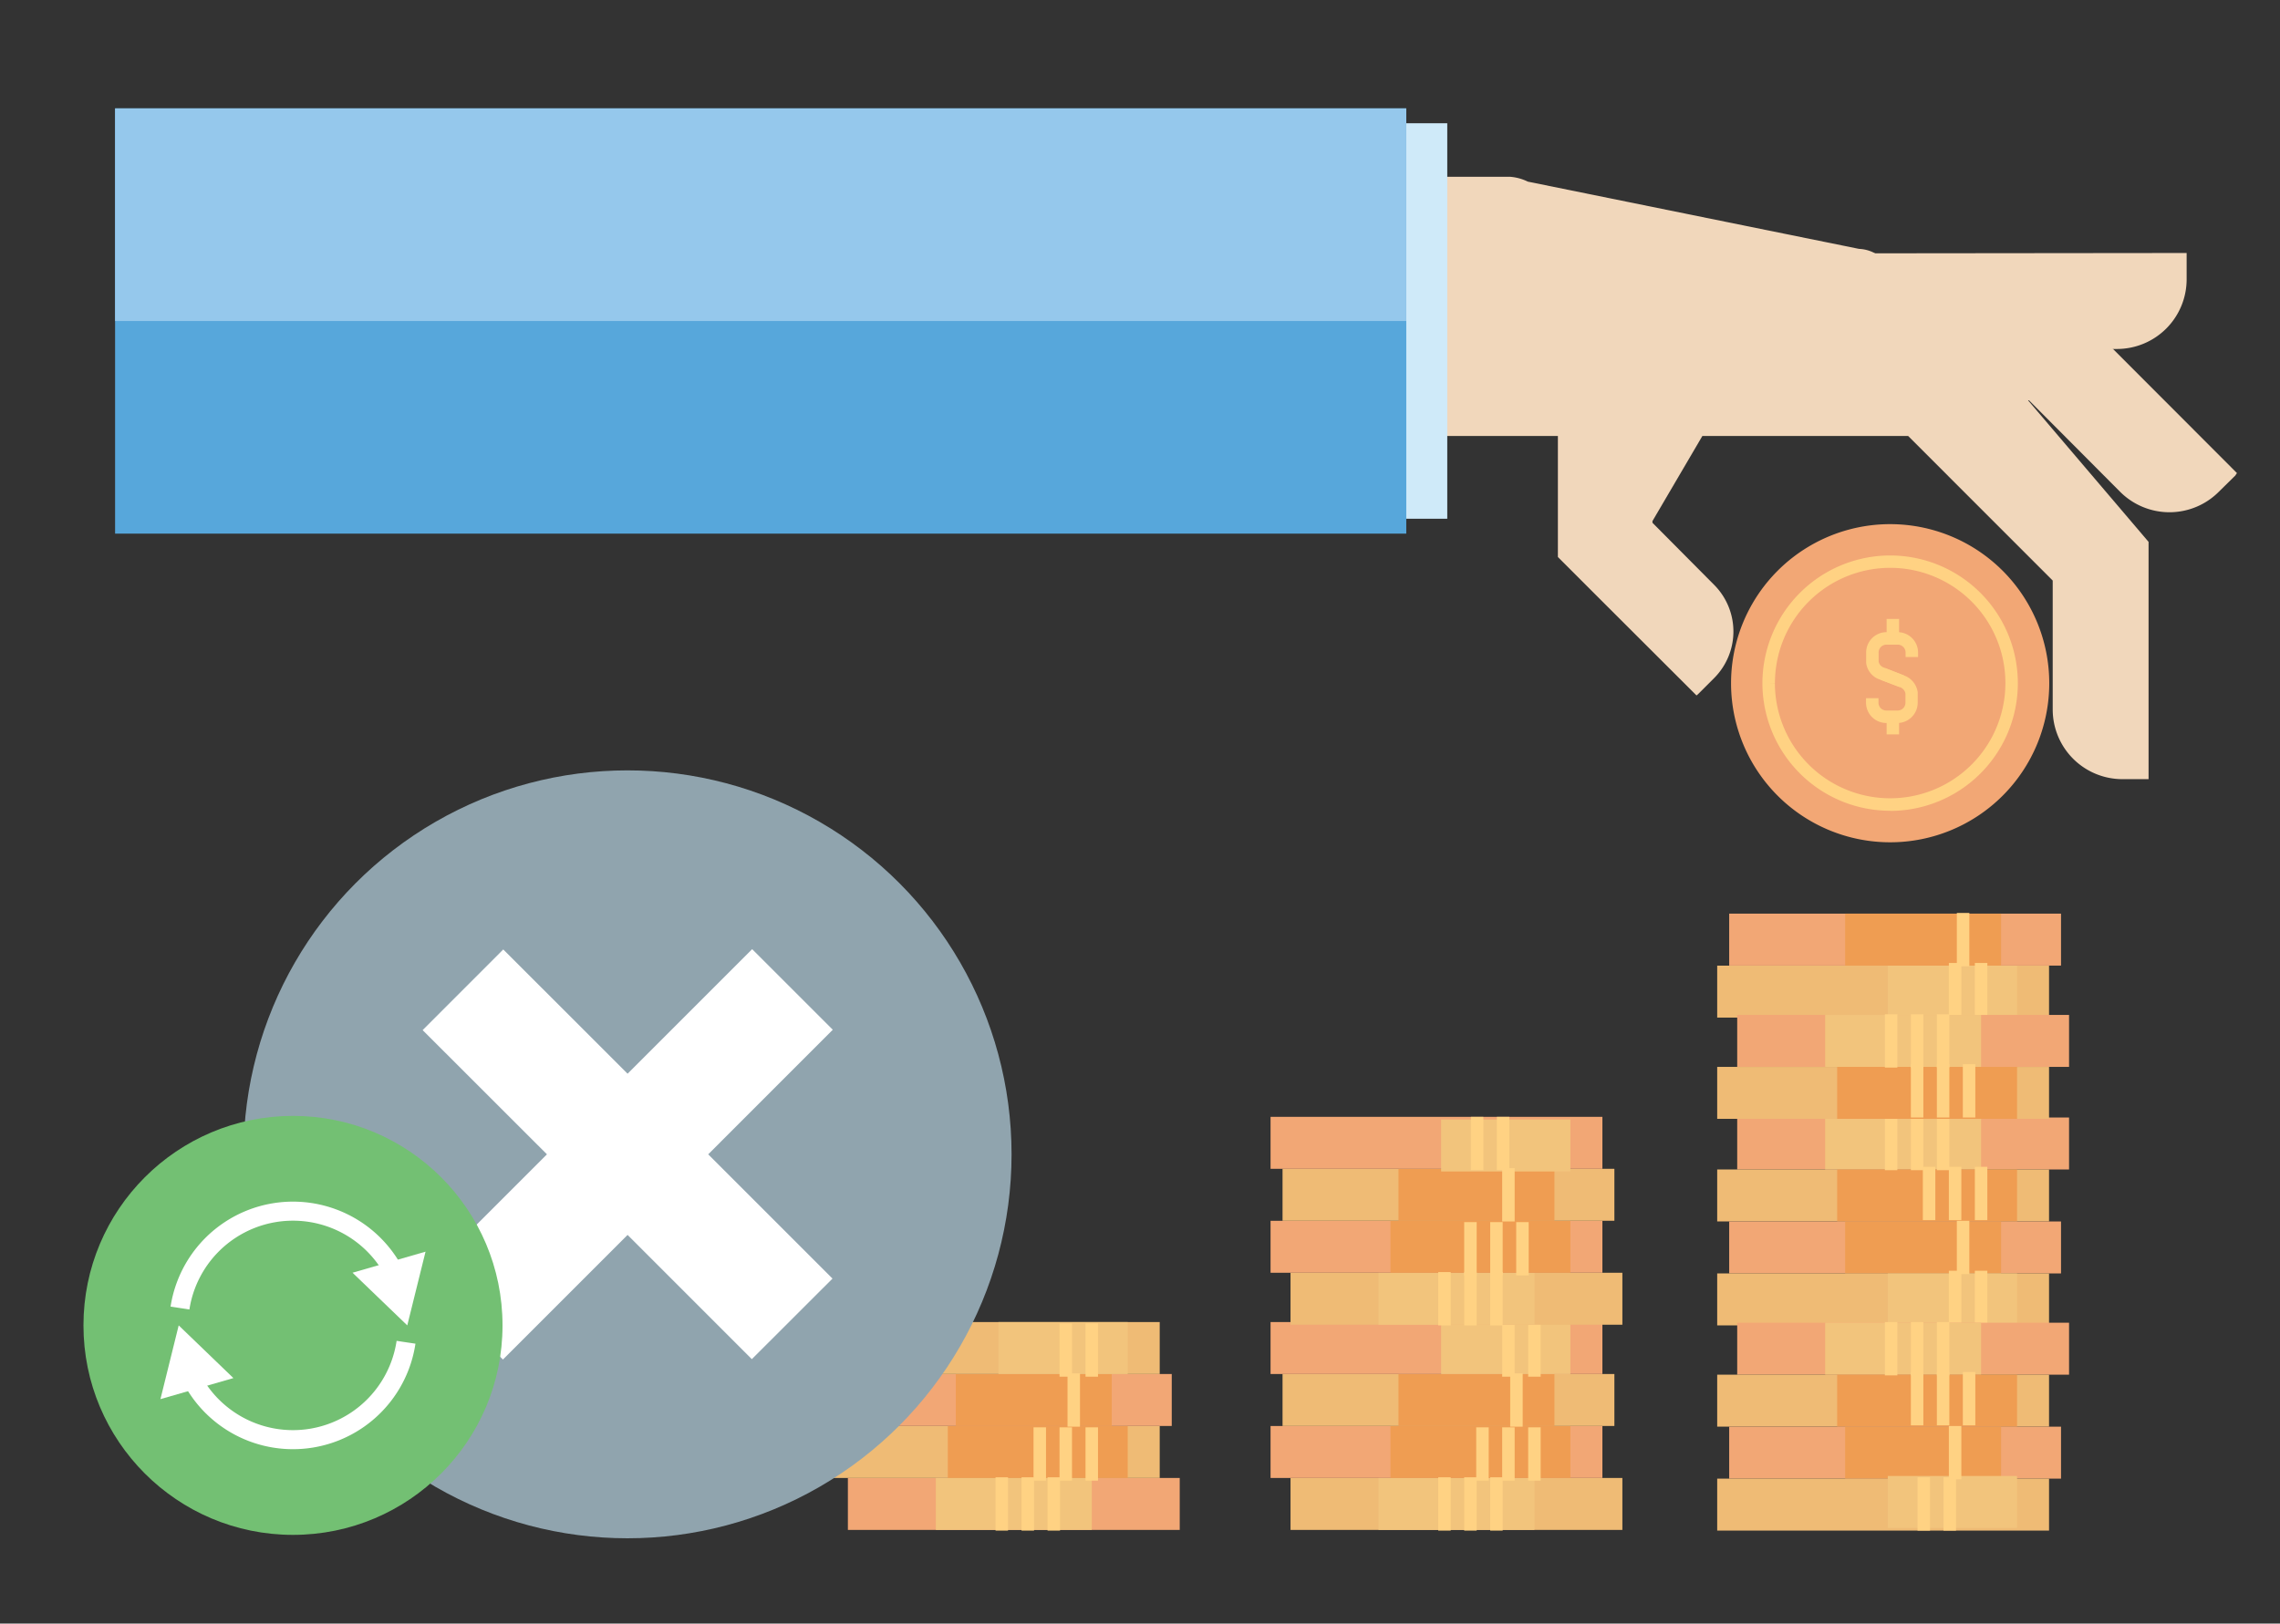<svg id="Layer_1" data-name="Layer 1" xmlns="http://www.w3.org/2000/svg" viewBox="0 0 548 390.3"><rect x="0" y="0" width="548" height="390.3" fill="#333333" stroke="none"/><defs><style>.cls-1{fill:#f1d7bb;}.cls-2{fill:#f2a775;}.cls-3{fill:#ffd283;}.cls-4{fill:#cfeaf9;}.cls-5{fill:#f2c47c;}.cls-6{fill:#efbb75;}.cls-7{fill:#ef9d52;}.cls-8{fill:#57a7db;}.cls-9{fill:#95c8ec;}.cls-10{fill:#90a4ae;}.cls-11{fill:#fff;}.cls-12{fill:#73c073;}.cls-13{fill:none;stroke:#fff;stroke-miterlimit:10;stroke-width:4.58px;}</style></defs><title>Low-ROI</title><path class="cls-1" d="M428.56,60.92l97-.1V67.1A16.75,16.75,0,0,1,508.8,83.89h0L428.56,84V60.92Z"/><path class="cls-1" d="M537.66,113.73l-36.8-36.86h0l-3.46-3.46-88.1.06a11.35,11.35,0,0,0-.67,22.69h.67l78.37.07,21.91,22a16.76,16.76,0,0,0,23.7,0l4-3.94A4.63,4.63,0,0,1,537.66,113.73Z"/><path class="cls-2" d="M416.06,164.21A38.24,38.24,0,1,0,454.33,126h0A38.24,38.24,0,0,0,416.06,164.21Z"/><path class="cls-3" d="M454.3,194.9a30.7,30.7,0,0,1-30.7-30.69v0a30.73,30.73,0,0,1,30.69-30.68h0a30.7,30.7,0,0,1,0,61.4Zm-27.7-30.69a27.7,27.7,0,0,0,27.7,27.69h0a27.7,27.7,0,0,0,0-55.4h0a27.72,27.72,0,0,0-27.69,27.68l-1.5,0Z"/><path class="cls-1" d="M363,42.5a11.66,11.66,0,0,1,4.21,1.16l79.62,16.17a8.74,8.74,0,0,1,7.54,5h4.43c4.07,0,7.5,3.32,8.61,7.87l49,57.56v4.9h0V187.3h-6.28a16.75,16.75,0,0,1-16.76-16.74h0v-31L458.62,104.8H409.17l-12,20.46v.41L412,140.6a15.87,15.87,0,0,1,0,22.4l-3.74,3.74a5.08,5.08,0,0,1-.5.44L383,142.46h0l-8.56-8.56V104.81H345.26V42.5Z"/><path class="cls-3" d="M456.54,165.15l-5.26-2a4.88,4.88,0,0,1-2.75-3.8v-2.49a4.89,4.89,0,0,1,4.88-4.89h2.72a4.9,4.9,0,0,1,4.88,4.89v1.08h-3v-1.08a1.89,1.89,0,0,0-1.88-1.89h-2.72a1.88,1.88,0,0,0-1.88,1.88V159a1.89,1.89,0,0,0,1,1.37l5.1,2Z"/><path class="cls-3" d="M456.1,173.8h-2.72a4.89,4.89,0,0,1-4.88-4.88v-1.08h3v1.08a1.88,1.88,0,0,0,1.88,1.88h2.72a1.88,1.88,0,0,0,1.88-1.88v-2.19a2.06,2.06,0,0,0-1.1-1.45L452,163.41l1.08-2.8,5,1.94a5.05,5.05,0,0,1,2.84,3.84l0,.22v2.31A4.89,4.89,0,0,1,456.1,173.8Z"/><rect class="cls-3" x="453.45" y="148.79" width="3" height="5.05"/><rect class="cls-3" x="453.45" y="171.48" width="3" height="5.06"/><rect class="cls-4" x="335.7" y="29.63" width="12.15" height="95.07"/><rect class="cls-2" x="203.79" y="355.29" width="79.76" height="12.49"/><rect class="cls-5" x="224.93" y="355.29" width="37.48" height="12.49"/><rect class="cls-6" x="198.98" y="342.8" width="79.76" height="12.49"/><rect class="cls-7" x="227.81" y="342.8" width="43.24" height="12.49"/><rect class="cls-3" x="248.41" y="343.12" width="3" height="12.81"/><rect class="cls-3" x="254.66" y="343.12" width="3" height="12.81"/><rect class="cls-3" x="260.91" y="343.12" width="3" height="12.81"/><rect class="cls-3" x="239.28" y="355.13" width="3" height="12.81"/><rect class="cls-3" x="245.53" y="355.13" width="3" height="12.81"/><rect class="cls-3" x="251.78" y="355.13" width="3" height="12.81"/><rect class="cls-2" x="201.87" y="330.3" width="79.76" height="12.49"/><rect class="cls-7" x="229.73" y="330.3" width="37.48" height="12.49"/><rect class="cls-6" x="198.98" y="317.81" width="79.76" height="12.49"/><rect class="cls-5" x="239.98" y="317.81" width="31.07" height="12.49"/><rect class="cls-3" x="254.66" y="318.13" width="3" height="12.81"/><rect class="cls-3" x="260.91" y="318.13" width="3" height="12.81"/><rect class="cls-3" x="256.58" y="330.14" width="3" height="12.82"/><rect class="cls-6" x="310.18" y="355.29" width="79.76" height="12.49"/><rect class="cls-5" x="331.32" y="355.29" width="37.48" height="12.49"/><rect class="cls-2" x="305.38" y="342.8" width="79.76" height="12.49"/><rect class="cls-7" x="334.2" y="342.8" width="43.24" height="12.49"/><rect class="cls-3" x="354.81" y="343.12" width="3" height="12.81"/><rect class="cls-3" x="361.05" y="343.12" width="3" height="12.81"/><rect class="cls-3" x="367.3" y="343.12" width="3" height="12.81"/><rect class="cls-3" x="345.68" y="355.13" width="3" height="12.81"/><rect class="cls-3" x="351.92" y="355.13" width="3" height="12.81"/><rect class="cls-3" x="358.17" y="355.13" width="3" height="12.81"/><rect class="cls-6" x="308.26" y="330.3" width="79.76" height="12.49"/><rect class="cls-7" x="336.13" y="330.3" width="37.48" height="12.49"/><rect class="cls-2" x="305.38" y="317.81" width="79.76" height="12.49"/><rect class="cls-5" x="346.38" y="317.81" width="31.07" height="12.49"/><rect class="cls-3" x="361.05" y="318.13" width="3" height="12.81"/><rect class="cls-3" x="367.3" y="318.13" width="3" height="12.81"/><rect class="cls-3" x="362.98" y="330.14" width="3" height="12.82"/><rect class="cls-6" x="310.18" y="305.96" width="79.76" height="12.49"/><rect class="cls-5" x="331.32" y="305.96" width="37.48" height="12.49"/><rect class="cls-2" x="305.38" y="293.47" width="79.76" height="12.49"/><rect class="cls-7" x="334.2" y="293.47" width="43.24" height="12.49"/><rect class="cls-3" x="351.92" y="293.79" width="3" height="12.81"/><rect class="cls-3" x="358.17" y="293.79" width="3" height="12.81"/><rect class="cls-3" x="364.42" y="293.79" width="3" height="12.81"/><rect class="cls-3" x="345.68" y="305.8" width="3" height="12.81"/><rect class="cls-3" x="351.92" y="305.8" width="3" height="12.81"/><rect class="cls-3" x="358.17" y="305.8" width="3" height="12.81"/><rect class="cls-6" x="308.26" y="280.97" width="79.76" height="12.49"/><rect class="cls-7" x="336.13" y="280.97" width="37.48" height="12.49"/><rect class="cls-2" x="305.38" y="268.48" width="79.76" height="12.49"/><rect class="cls-5" x="346.38" y="269.12" width="31.07" height="12.49"/><rect class="cls-3" x="359.77" y="268.48" width="3" height="12.82"/><rect class="cls-3" x="353.53" y="268.48" width="3" height="12.82"/><rect class="cls-3" x="361.05" y="280.81" width="3" height="12.82"/><rect class="cls-2" x="417.54" y="268.64" width="79.76" height="12.49"/><rect class="cls-5" x="438.68" y="268.64" width="37.48" height="12.49"/><rect class="cls-6" x="412.73" y="281.13" width="79.76" height="12.49"/><rect class="cls-7" x="441.56" y="281.13" width="43.24" height="12.49"/><rect class="cls-3" x="462.16" y="280.49" width="3" height="12.82"/><rect class="cls-3" x="468.41" y="280.49" width="3" height="12.82"/><rect class="cls-3" x="474.66" y="280.49" width="3" height="12.82"/><rect class="cls-3" x="453.03" y="268.48" width="3" height="12.82"/><rect class="cls-3" x="459.28" y="268.48" width="3" height="12.82"/><rect class="cls-3" x="465.53" y="268.48" width="3" height="12.82"/><rect class="cls-2" x="415.61" y="293.63" width="79.76" height="12.49"/><rect class="cls-7" x="443.48" y="293.63" width="37.48" height="12.49"/><rect class="cls-6" x="412.73" y="306.12" width="79.76" height="12.49"/><rect class="cls-5" x="453.73" y="306.12" width="31.07" height="12.49"/><rect class="cls-3" x="468.41" y="305.48" width="3" height="12.81"/><rect class="cls-3" x="474.66" y="305.48" width="3" height="12.81"/><rect class="cls-3" x="470.33" y="293.47" width="3" height="12.81"/><rect class="cls-2" x="417.54" y="317.97" width="79.76" height="12.49"/><rect class="cls-5" x="438.68" y="317.97" width="37.48" height="12.49"/><rect class="cls-6" x="412.73" y="330.46" width="79.76" height="12.49"/><rect class="cls-7" x="441.56" y="330.46" width="43.24" height="12.49"/><rect class="cls-3" x="459.28" y="329.82" width="3" height="12.82"/><rect class="cls-3" x="465.53" y="329.82" width="3" height="12.82"/><rect class="cls-3" x="471.77" y="329.82" width="3" height="12.82"/><rect class="cls-3" x="453.03" y="317.81" width="3" height="12.82"/><rect class="cls-3" x="459.28" y="317.81" width="3" height="12.82"/><rect class="cls-3" x="465.53" y="317.81" width="3" height="12.82"/><rect class="cls-2" x="415.61" y="219.63" width="79.76" height="12.49"/><rect class="cls-7" x="443.48" y="219.63" width="37.48" height="12.49"/><rect class="cls-6" x="412.73" y="232.13" width="79.76" height="12.49"/><rect class="cls-5" x="453.73" y="232.13" width="31.07" height="12.49"/><rect class="cls-3" x="468.41" y="231.49" width="3" height="12.81"/><rect class="cls-3" x="474.66" y="231.49" width="3" height="12.81"/><rect class="cls-3" x="470.33" y="219.47" width="3" height="12.82"/><rect class="cls-2" x="417.54" y="243.98" width="79.76" height="12.49"/><rect class="cls-5" x="438.68" y="243.98" width="37.48" height="12.49"/><rect class="cls-6" x="412.73" y="256.47" width="79.76" height="12.49"/><rect class="cls-7" x="441.56" y="256.47" width="43.24" height="12.49"/><rect class="cls-3" x="459.28" y="255.83" width="3" height="12.81"/><rect class="cls-3" x="465.53" y="255.83" width="3" height="12.81"/><rect class="cls-3" x="471.77" y="255.83" width="3" height="12.81"/><rect class="cls-3" x="453.03" y="243.82" width="3" height="12.81"/><rect class="cls-3" x="459.28" y="243.82" width="3" height="12.81"/><rect class="cls-3" x="465.53" y="243.82" width="3" height="12.81"/><rect class="cls-2" x="415.61" y="342.96" width="79.76" height="12.49"/><rect class="cls-7" x="443.48" y="342.96" width="37.48" height="12.49"/><rect class="cls-6" x="412.73" y="355.45" width="79.76" height="12.49"/><rect class="cls-5" x="453.73" y="354.81" width="31.07" height="12.49"/><rect class="cls-3" x="467.13" y="355.13" width="3" height="12.81"/><rect class="cls-3" x="460.88" y="355.13" width="3" height="12.81"/><rect class="cls-3" x="468.41" y="342.8" width="3" height="12.81"/><rect class="cls-8" x="27.66" y="26.05" width="310.34" height="102.23"/><rect class="cls-9" x="27.66" y="26.05" width="310.34" height="51.12"/><circle class="cls-10" cx="150.83" cy="277.49" r="92.3"/><polygon class="cls-11" points="200.16 247.54 180.78 228.17 150.84 258.11 150.84 258.11 120.96 228.24 101.58 247.63 101.58 247.63 131.46 277.49 101.5 307.45 101.5 307.45 120.88 326.82 150.84 296.86 150.84 296.86 180.7 326.73 200.09 307.36 170.22 277.49 170.22 277.49 200.16 247.54"/><circle class="cls-12" cx="70.42" cy="318.61" r="50.36"/><path class="cls-13" d="M97.59,322.67a27.48,27.48,0,0,1-51.5,8.72"/><polygon class="cls-11" points="56.1 331.28 42.95 318.61 38.56 336.34 56.1 331.28"/><path class="cls-13" d="M43.26,314.44a27.48,27.48,0,0,1,51.48-8.6"/><polygon class="cls-11" points="84.73 305.95 97.89 318.61 102.28 300.89 84.73 305.95"/></svg>
